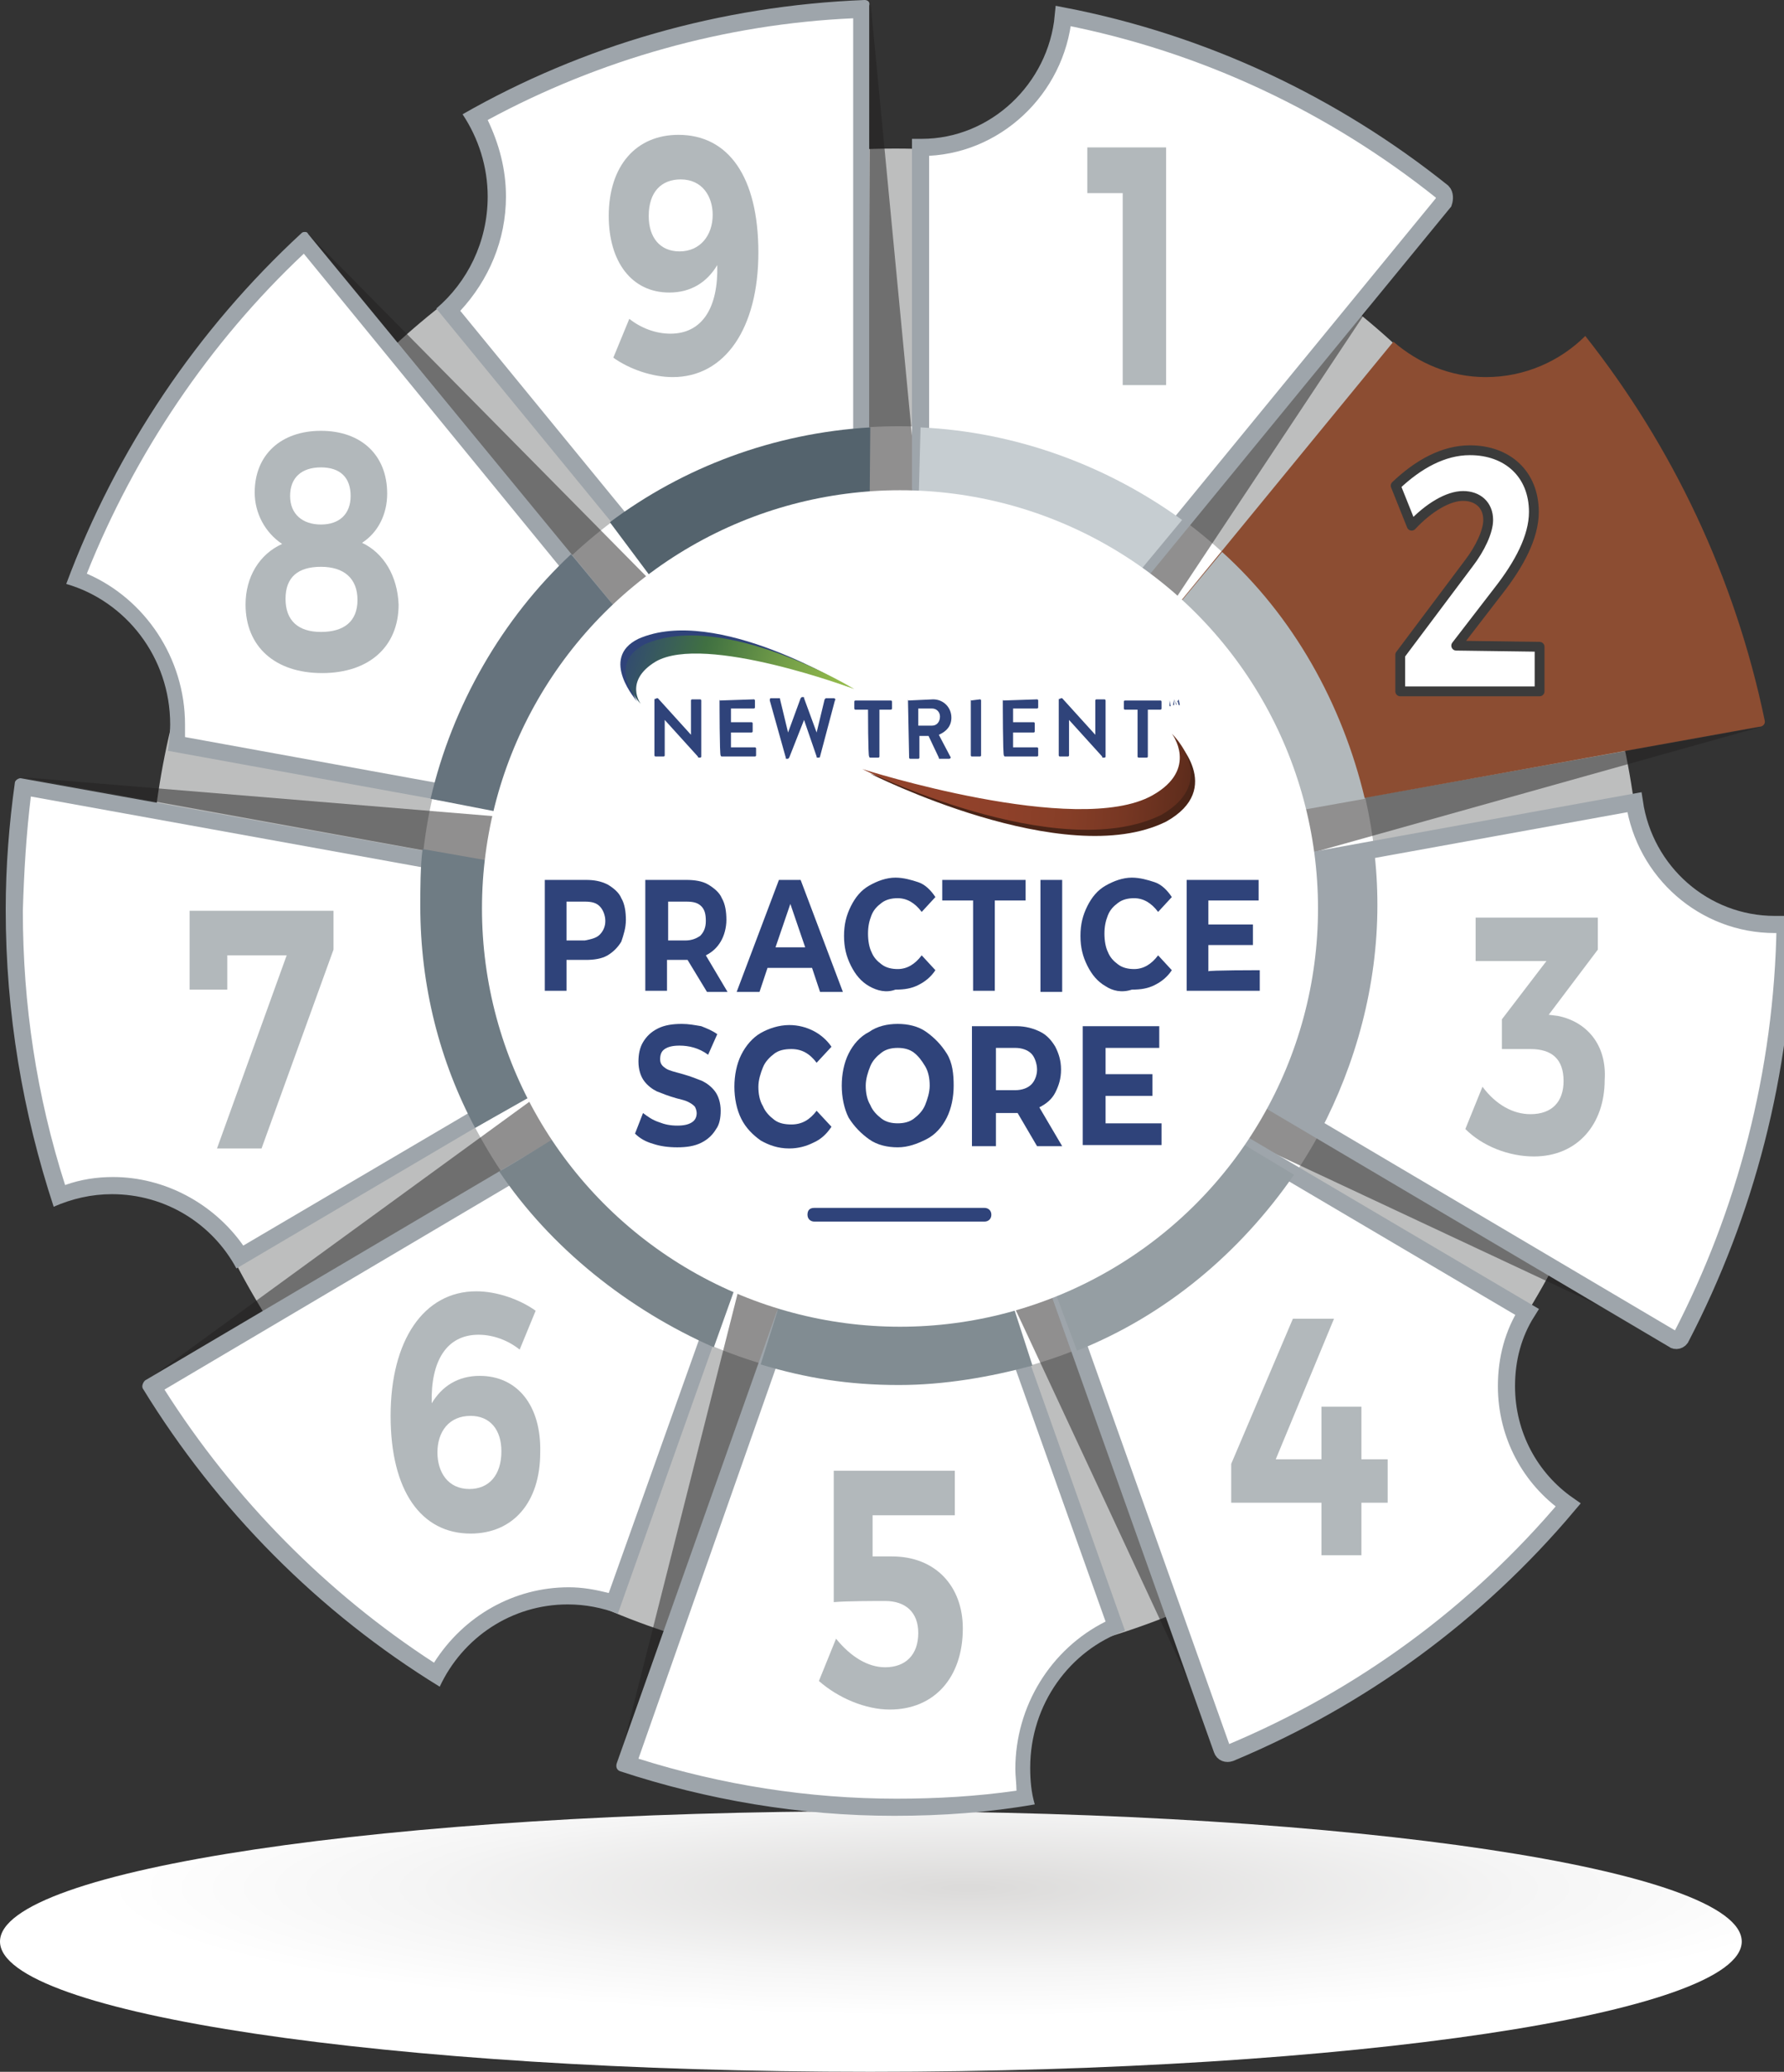 <?xml version="1.0" encoding="UTF-8"?>
<!-- Generator: Adobe Illustrator 27.2.0, SVG Export Plug-In . SVG Version: 6.00 Build 0)  -->
<svg xmlns="http://www.w3.org/2000/svg" xmlns:xlink="http://www.w3.org/1999/xlink" version="1.1" id="Layer_1" x="0px" y="0px" viewBox="0 0 156.2 181.3" style="enable-background:new 0 0 156.2 181.3;" xml:space="preserve">
<rect x="0" y="0" width="156.2" height="181.3" fill="#333333" stroke="none"/>
<style type="text/css">
	.st0{fill:url(#SVGID_1_);}
	.st1{fill:#BDBEBE;}
	.st2{fill:#FFFFFF;}
	.st3{opacity:0.5;fill:#232120;enable-background:new    ;}
	.st4{fill:#FFFFFF;stroke:#9EA5AB;stroke-width:1.5;stroke-miterlimit:10;}
	.st5{fill:#8C4D32;}
	.st6{fill:#9EA5AB;}
	.st7{fill:#959EA3;}
	.st8{fill:#818C92;}
	.st9{fill:#C6CDD1;}
	.st10{fill:#B2B8BB;}
	.st11{fill:#54636D;}
	.st12{fill:#79848A;}
	.st13{fill:#66737D;}
	.st14{fill:#6F7C84;}
	.st15{fill:none;stroke:#3B3B3B;stroke-width:0.86;stroke-linecap:round;stroke-linejoin:round;}
	.st16{fill:#492417;}
	.st17{fill:url(#SVGID_00000074410267774548711800000003254021575779499446_);}
	.st18{fill:#2F437A;}
	.st19{fill:url(#SVGID_00000121993681605155837250000018170196336780333735_);}
</style>
<g>
	<g id="Layer_2_00000088117685739936921990000005377418124792690096_">
		<g id="Shadow_below_icon">
			
				<radialGradient id="SVGID_1_" cx="-1317.167" cy="13028.987" r="161.12" gradientTransform="matrix(0.47 0 0 7.000000e-02 703.9 -746.82)" gradientUnits="userSpaceOnUse">
				<stop offset="0" style="stop-color:#DCDBDA"></stop>
				<stop offset="2.000000e-02" style="stop-color:#DCDBDA"></stop>
				<stop offset="0.64" style="stop-color:#F5F5F5"></stop>
				<stop offset="1" style="stop-color:#FFFFFF"></stop>
			</radialGradient>
			<path class="st0" d="M152.5,169.9c0,6.3-34.2,11.4-76.3,11.4S0,176.2,0,169.9s34.1-11.4,76.3-11.4S152.5,163.6,152.5,169.9     L152.5,169.9z"></path>
		</g>
		<g id="Gray_back_circle">
			<path class="st1" d="M78.4,13c-36.1,0-65.3,29.8-65.3,66.5S42.3,146,78.4,146s65.3-29.8,65.3-66.5S114.4,13,78.4,13z"></path>
			<ellipse class="st2" cx="78.7" cy="79.2" rx="41.9" ry="41.9"></ellipse>
		</g>
		<g id="Shadows_under_spokes">
			<g>
				<path class="st3" d="M12.3,121.2l40.8-24.1l0,0c-0.8-1.3-1.7-2.6-2.2-4L12.3,121.2z"></path>
			</g>
			<g>
				<path class="st3" d="M54.2,154.2l16.2-45.3l0,0c-1.5-0.5-2.9-0.9-4.3-1.7L54.2,154.2L54.2,154.2z"></path>
			</g>
			<g>
				<path class="st3" d="M106.9,153.2l-16.1-45.3l0,0c-1.5,0.5-2.9,1.2-4.4,1.4C86.5,109.3,106.9,153.2,106.9,153.2z"></path>
			</g>
			<g>
				<path class="st3" d="M146.3,117.2L106,93.3l0,0c-0.8,1.3-1.5,2.7-2.4,3.9L146.3,117.2L146.3,117.2z"></path>
			</g>
			<g>
				<path class="st3" d="M154.2,63.6l-46,8.2l0,0c0.3,1.6,0.7,3,0.7,4.5L154.2,63.6L154.2,63.6z"></path>
			</g>
			<g>
				<path class="st3" d="M27,20.5l30.2,36.8c1.2-1,2-2.2,3.3-2.9L27,20.5z"></path>
			</g>
			<g>
				<path class="st3" d="M1.8,68L48,76.4l0,0c0.3-1.5,0.4-3.1,1-4.5L1.8,68z"></path>
			</g>
			<g>
				<path class="st3" d="M126.1,17.5L96,54.5l0,0c1.2,1,2.4,2.1,3.4,3.2L126.1,17.5L126.1,17.5z"></path>
			</g>
			<g>
				<path class="st3" d="M76.2,0L76,48.8h0.2c1.6,0,3.2,0.1,4.7,0.3L76.2,0z"></path>
			</g>
		</g>
		<g id="Spokes">
			<path class="st4" d="M126.3,16.8c-9.5-7.6-20.8-13-33.2-15.4c-0.6,6.4-6,11.5-12.4,11.5h-0.1v29.8c0,0.3,0.2,0.5,0.5,0.6     c6.7,0.5,12.9,2.9,18.1,6.7c0.2,0.2,0.6,0.1,0.8-0.1l26.4-32.2C126.5,17.4,126.5,17,126.3,16.8L126.3,16.8z"></path>
			<path class="st5" d="M154.5,63c-2.6-12.5-8.1-24-15.7-33.6c-2.2,2.2-5.3,3.6-8.7,3.6c-3.1,0-5.9-1.2-8.1-3.1l-18.7,22.8     c-0.2,0.2-0.2,0.6,0,0.8c4.6,4.6,8,10.5,9.6,17c0.1,0.3,0.3,0.5,0.6,0.4l40.5-7.3C154.4,63.6,154.6,63.3,154.5,63L154.5,63z"></path>
			<path class="st4" d="M155.4,80.9c-6.2,0-11.4-4.6-12.3-10.7l-28.7,5.2c-0.3,0.1-0.5,0.3-0.5,0.6c0.1,1.2,0.2,2.4,0.2,3.6     c0,5.7-1.3,11-3.5,15.8c-0.1,0.3,0,0.6,0.2,0.7l35.7,21.1c0.2,0.2,0.6,0.1,0.7-0.2c5.6-10.8,8.9-23.1,9.1-36.1     C155.9,80.9,155.6,80.9,155.4,80.9L155.4,80.9z"></path>
			<path class="st4" d="M131.9,121.3c0-2.4,0.6-4.6,1.8-6.5L108.6,100c-0.2-0.2-0.6-0.1-0.7,0.2c-3.7,5.5-8.8,9.9-14.7,12.6     c-0.3,0.1-0.4,0.4-0.3,0.7l14.1,39.6c0.1,0.3,0.4,0.4,0.7,0.3c11.5-4.8,21.6-12.2,29.6-21.7C134,129.4,131.9,125.6,131.9,121.3     L131.9,121.3z"></path>
			<g>
				<path class="st2" d="M78.4,158.1c-8.1,0-16-1.3-23.6-3.8l13.9-39.2c3.1,0.9,6.3,1.3,9.6,1.3s6.5-0.4,9.6-1.3l9.6,27.1      c-4.9,2.1-8.1,7-8.1,12.5c0,0.8,0.1,1.7,0.2,2.6C86,157.8,82.2,158.1,78.4,158.1L78.4,158.1z"></path>
				<path class="st6" d="M69.2,116.1c3,0.8,6.1,1.2,9.2,1.2s6.2-0.4,9.2-1.2l9.2,25.8c-4.8,2.4-7.9,7.4-7.9,12.9      c0,0.6,0.1,1.3,0.1,1.9c-3.5,0.5-7,0.7-10.5,0.7c-7.7,0-15.3-1.2-22.6-3.5L69.2,116.1 M88.1,114.4c0,0-0.1,0-0.2,0      c-3.1,0.9-6.3,1.3-9.6,1.3s-6.6-0.5-9.6-1.3c-0.1,0-0.1,0-0.2,0c-0.2,0-0.4,0.2-0.5,0.4l-14,39.5c-0.1,0.3,0,0.6,0.3,0.7      c7.6,2.5,15.7,3.9,24,3.9c4.2,0,8.3-0.3,12.3-1c-0.3-1-0.4-2.1-0.4-3.2c0-5.6,3.5-10.3,8.3-12l-9.9-27.9      C88.6,114.5,88.4,114.4,88.1,114.4L88.1,114.4L88.1,114.4z"></path>
			</g>
			<g>
				<path class="st2" d="M38.2,146.5c-10-6.3-18.6-15-24.9-25.2l35.3-20.8c3.7,5.5,8.8,9.9,14.8,12.7l-9.6,27.1      c-1.3-0.4-2.6-0.6-4-0.6C44.9,139.6,40.6,142.3,38.2,146.5L38.2,146.5z"></path>
				<path class="st6" d="M48.4,101.5c3.6,5.2,8.5,9.3,14.1,12.1l-9.2,25.8c-1.2-0.3-2.3-0.5-3.5-0.5c-4.8,0-9.2,2.5-11.8,6.6      c-9.4-6.1-17.5-14.3-23.6-23.9L48.4,101.5 M48.6,99.7c-0.1,0-0.2,0-0.3,0.1l-35.6,21c-0.2,0.2-0.3,0.5-0.2,0.7      c6.5,10.6,15.4,19.6,26,26.1c2-4.3,6.3-7.2,11.2-7.2c1.6,0,3,0.3,4.4,0.8l9.9-27.9c0.1-0.3,0-0.6-0.3-0.7      c-6-2.8-11-7.2-14.7-12.6C49,99.8,48.8,99.7,48.6,99.7L48.6,99.7z"></path>
			</g>
			<g>
				<path class="st2" d="M21.1,110c-2.4-3.9-6.6-6.2-11.2-6.2c-1.6,0-3.2,0.3-4.6,0.9c-2.6-8.1-4-16.4-4-25c0-3.6,0.2-7.2,0.7-10.7      l40.1,7.2C42,77.3,42,78.4,42,79.6c0,5.6,1.2,10.9,3.5,16L21.1,110L21.1,110z"></path>
				<path class="st6" d="M2.7,69.7l38.7,7c-0.1,1-0.1,1.9-0.1,2.9c0,5.5,1.1,10.7,3.3,15.7L21.3,109c-2.6-3.7-6.9-6-11.4-6      c-1.4,0-2.8,0.2-4.2,0.7C3.2,95.9,2,87.9,2,79.7C2.1,76.3,2.3,73,2.7,69.7 M1.8,68.1c-0.2,0-0.5,0.2-0.5,0.4      c-0.5,3.6-0.8,7.3-0.8,11.1c0,9.1,1.5,17.8,4.2,26c1.6-0.7,3.3-1.1,5.1-1.1c4.7,0,8.8,2.6,10.9,6.5L46,96.1      c0.2-0.2,0.3-0.5,0.2-0.7c-2.2-4.8-3.5-10.1-3.5-15.8c0-1.2,0.1-2.4,0.2-3.6c0-0.3-0.2-0.6-0.5-0.6L1.8,68.1      C1.9,68.1,1.9,68.1,1.8,68.1L1.8,68.1z"></path>
			</g>
			<g>
				<path class="st2" d="M39.2,27.1c2.7-2.6,4.2-6.1,4.2-9.9c0-2.5-0.7-4.9-1.9-7c10.3-5.8,22-9,33.8-9.5v41.7      c-6.5,0.5-12.8,2.9-18.1,6.7C57.3,49.2,39.2,27.1,39.2,27.1z"></path>
				<path class="st6" d="M74.7,1.6v40.2c-6.2,0.6-12.1,2.8-17.2,6.4l-17.2-21c2.5-2.7,4-6.2,4-10c0-2.4-0.6-4.6-1.6-6.7      C52.5,5.2,63.5,2.1,74.7,1.6 M75.7,0L75.7,0C63,0.5,51,4,40.5,10c1.4,2.1,2.2,4.6,2.2,7.2c0,4-1.8,7.5-4.5,9.8l18.7,22.8      C57,50,57.1,50,57.3,50c0.1,0,0.2,0,0.3-0.1c5.2-3.8,11.4-6.2,18-6.7c0.3,0,0.5-0.3,0.5-0.6V0.5C76.2,0.2,76,0,75.7,0L75.7,0      L75.7,0z"></path>
			</g>
			<g>
				<path class="st2" d="M15.4,65.2c0.1-0.6,0.1-1.2,0.1-1.7c0-5.7-3.6-10.9-8.9-12.8c4.3-11.2,11.2-21.4,20-29.5l26.2,31.9      c-4.7,4.7-8,10.6-9.7,17.1L15.4,65.2L15.4,65.2z"></path>
				<path class="st6" d="M26.6,22.2L51.8,53c-4.4,4.6-7.5,10.2-9.2,16.3l-26.4-4.8c0-0.4,0-0.8,0-1.1c0-5.8-3.5-11-8.6-13.2      C11.8,39.7,18.3,30,26.6,22.2 M26.7,20.3c-0.1,0-0.2,0-0.3,0.1c-9.1,8.4-16.2,18.9-20.6,30.7c5.2,1.5,9.1,6.4,9.1,12.3      c0,0.8-0.1,1.6-0.2,2.3l28.6,5.2h0.1c0.2,0,0.5-0.2,0.5-0.4c1.6-6.6,5-12.4,9.6-17c0.2-0.2,0.2-0.5,0-0.8L27,20.5      C26.9,20.3,26.8,20.3,26.7,20.3L26.7,20.3L26.7,20.3z"></path>
			</g>
		</g>
		<g id="Gray_tips">
			<g>
				<path class="st7" d="M94.3,118.2c7.8-3.1,14.3-8.6,19-15.4l-9.8-5.9c-3.4,4.9-7.6,8.3-13.2,10.6L94.3,118.2z"></path>
				<path class="st6" d="M109.2,79.3c0,5-1.2,9.8-3.4,13.9l9.8,5.8c3.1-5.9,5-12.7,5-19.8c0-1.7-0.1-3.3-0.3-4.9L109,76      C109.2,77.1,109.2,78.2,109.2,79.3L109.2,79.3z"></path>
				<path class="st8" d="M78.6,109.8c-3,0-5.9-0.4-8.6-1.2l-3.4,10.8c4,1.2,7.7,1.8,12.1,1.8c4,0,8-0.7,11.7-1.7l-3.5-10.8      C84.2,109.4,81.4,109.8,78.6,109.8z"></path>
				<path class="st9" d="M80.3,48.8c5.9,0.3,11.3,2.3,15.9,5.5l7.3-8.8c-6.5-4.7-14.4-7.7-22.9-8.1L80.3,48.8z"></path>
				<path class="st10" d="M119.5,69.9c-2-8.4-6.3-16-12.5-21.6c0,0-7.4,8.9-7.4,9c4.1,3.8,7.2,9,8.7,14.6L119.5,69.9L119.5,69.9z"></path>
				<path class="st11" d="M76.2,37.4c-8.5,0.5-16.4,3.5-22.8,8.3l6.8,9.1c4.4-3.3,10-5.5,15.9-6L76.2,37.4z"></path>
				<path class="st12" d="M43.7,102.5c4.5,6.7,11.3,12.1,18.8,15.4l3.9-10.9c-4.9-2.3-9.8-6.1-12.9-10.5      C53.5,96.5,43.8,102.6,43.7,102.5L43.7,102.5z"></path>
				<path class="st13" d="M50,48.5c-6,5.6-10.4,13.2-12.3,21.4L49,72.1c1.3-5.6,4.4-10.9,8.3-14.8L50,48.5L50,48.5z"></path>
				<path class="st14" d="M48.2,79.3c0-1.1,0-2,0.2-3l-11.4-2c-0.2,1.5-0.2,3.5-0.2,5c0,7,1.7,13.6,4.8,19.4l9.9-5.6      C49.4,89,48.2,84.3,48.2,79.3L48.2,79.3z"></path>
			</g>
		</g>
		<g id="Numbers">
			<path class="st10" d="M59.4,11.8c-3.7,0-6.1,2.7-6.1,7.1c0,4,2,6.7,5.3,6.7c1.9,0,3.3-0.9,4.2-2.4c0.1,3.7-1.3,6-4.1,6     c-1.3,0-2.6-0.5-3.6-1.3l-1.4,3.4c1.4,1,3.4,1.7,5.2,1.7c4.6,0,7.5-4.3,7.5-10.9S63.8,11.8,59.4,11.8L59.4,11.8z M59.5,22     c-1.7,0-2.7-1.2-2.7-3.1c0-2.1,1.1-3.2,2.8-3.2c1.9,0,2.8,1.5,2.8,3.1C62.4,20.6,61.3,22,59.5,22L59.5,22z"></path>
			<path class="st10" d="M31.7,47.5c1.4-0.9,2.2-2.5,2.2-4.3c0-3.4-2.3-5.5-5.8-5.5s-5.8,2.1-5.8,5.4c0,1.8,0.9,3.5,2.4,4.5     c-2,0.9-3.2,2.9-3.2,5.3c0,3.7,2.6,6,6.7,6s6.7-2.3,6.7-6C34.8,50.4,33.6,48.4,31.7,47.5L31.7,47.5z M28.1,40.9     c1.7,0,2.6,0.9,2.6,2.5s-1,2.5-2.6,2.5s-2.7-0.9-2.7-2.5S26.4,40.9,28.1,40.9z M28.1,55.3c-2,0-3.1-1-3.1-2.9s1.1-2.8,3.1-2.8     s3.2,1,3.2,2.9S30.1,55.3,28.1,55.3L28.1,55.3z"></path>
			<polygon class="st10" points="16.6,79.7 16.6,86.6 19.9,86.6 19.9,83.6 25.1,83.6 19,100.5 22.9,100.5 29.2,83.1 29.2,79.7         "></polygon>
			<path class="st10" d="M42,120.4c-1.9,0-3.3,0.9-4.2,2.4c-0.1-3.7,1.3-6,4.1-6c1.3,0,2.6,0.5,3.6,1.3l1.4-3.4     c-1.4-1-3.4-1.7-5.2-1.7c-4.6,0-7.5,4.3-7.5,10.9c0,6.6,2.7,10.3,7,10.3c3.7,0,6.1-2.7,6.1-7.1C47.4,123,45.3,120.4,42,120.4     L42,120.4z M41.1,130.3c-1.9,0-2.8-1.5-2.8-3.2c0-1.8,1-3.2,2.9-3.2c1.7,0,2.7,1.2,2.7,3.1C43.9,129.1,42.8,130.3,41.1,130.3z"></path>
			<path class="st10" d="M78.1,136.2h-1.7v-3.6h7.2v-3.9H73v11.5c1.1-0.1,3.6-0.1,4.5-0.1c1.8,0,2.9,1,2.9,2.8c0,1.9-1.1,3-2.9,3     c-1.5,0-3-0.9-4.3-2.5l-1.5,3.7c1.7,1.5,4.1,2.5,6.2,2.5c3.9,0,6.4-2.8,6.4-7.1C84.3,138.8,81.9,136.2,78.1,136.2L78.1,136.2z"></path>
			<polygon class="st10" points="119.2,127.7 119.2,123.1 115.7,123.1 115.7,127.7 111.7,127.7 116.8,115.4 113.2,115.4      107.8,128.1 107.8,131.5 115.7,131.5 115.7,136.1 119.2,136.1 119.2,131.5 121.5,131.5 121.5,127.7    "></polygon>
			<path class="st10" d="M136.4,88.9l-0.8-0.1l4.3-5.7v-2.8h-10.7v3.8h6.2l-3.9,5.1v2.6h2.5c1.9,0,2.9,0.9,2.9,2.8     c0,1.8-1,2.9-2.9,2.9c-1.5,0-3-0.8-4.2-2.4l-1.5,3.7c1.5,1.5,3.8,2.4,6,2.4c3.8,0,6.2-2.8,6.2-6.7     C140.7,91.4,138.9,89.4,136.4,88.9L136.4,88.9z"></path>
			<path class="st2" d="M127.5,56.5l3.7-4.8c1.8-2.3,3.1-4.7,3.1-6.9c0-3.3-2.3-5.4-5.6-5.4c-2.3,0-4.5,1.2-6.5,3.1l1.4,3.5     c1.5-1.6,3.2-2.6,4.5-2.6c1.3,0,2.2,0.8,2.2,2.1c0,1-0.7,2.5-1.7,3.8l-6,8v3.2h12.2v-3.9L127.5,56.5L127.5,56.5z"></path>
			<path class="st15" d="M127.5,56.5l3.7-4.8c1.8-2.3,3.1-4.7,3.1-6.9c0-3.3-2.3-5.4-5.6-5.4c-2.3,0-4.5,1.2-6.5,3.1l1.4,3.5     c1.5-1.6,3.2-2.6,4.5-2.6c1.3,0,2.2,0.8,2.2,2.1c0,1-0.7,2.5-1.7,3.8l-6,8v3.2h12.2v-3.9L127.5,56.5L127.5,56.5z"></path>
			<polygon class="st10" points="95.2,12.9 95.2,16.9 98.3,16.9 98.3,33.7 102.1,33.7 102.1,12.9    "></polygon>
		</g>
		<g id="White_circle_under_title">
			<circle class="st2" cx="78.8" cy="79.5" r="36.6"></circle>
		</g>
		<g id="Logo_Title">
			<g>
				<g>
					<path class="st16" d="M76.2,67.7c0,0,17,8.6,25.9,4.2c5.2-2.9,0.8-7.2,0.8-7.2s2.4,3.2-1.6,5.5C95.9,74.1,76.2,67.7,76.2,67.7z       "></path>
					
						<linearGradient id="SVGID_00000080173725715742427560000010963470222975274662_" gradientUnits="userSpaceOnUse" x1="157.848" y1="643.49" x2="129.278" y2="640.88" gradientTransform="matrix(1.02 1.424188e-03 1.424194e-03 1.02 -54.561 -587.338)">
						<stop offset="0" style="stop-color:#492417"></stop>
						<stop offset="0.14" style="stop-color:#622E1D"></stop>
						<stop offset="0.3" style="stop-color:#773723"></stop>
						<stop offset="0.47" style="stop-color:#863E27"></stop>
						<stop offset="0.68" style="stop-color:#8F412A"></stop>
						<stop offset="1" style="stop-color:#92432B"></stop>
					</linearGradient>
					<path style="fill:url(#SVGID_00000080173725715742427560000010963470222975274662_);" d="M75.5,67.3c0,0,17.1,8.5,26.2,4       c5.2-3,0.9-7.1,0.9-7.1s2.4,3.1-1.7,5.4C94.3,73.3,75.5,67.3,75.5,67.3z"></path>
				</g>
				<g>
					<path class="st18" d="M74.3,60.1c0,0-11.6-7.2-18.4-4.2c-3.5,1.7-0.1,5.5-0.1,5.5s-1.7-2.4,1.1-3.9       C60.7,54.9,74.3,60.1,74.3,60.1z"></path>
					
						<linearGradient id="SVGID_00000030484689832798344230000000953978367361145775_" gradientUnits="userSpaceOnUse" x1="71.32" y1="635.331" x2="93.16" y2="641.481" gradientTransform="matrix(1 -1.745328e-03 -1.919874e-03 1 -16.51 -578.258)">
						<stop offset="0" style="stop-color:#2F437A"></stop>
						<stop offset="0.34" style="stop-color:#407042"></stop>
						<stop offset="0.37" style="stop-color:#447442"></stop>
						<stop offset="0.65" style="stop-color:#739E48"></stop>
						<stop offset="0.87" style="stop-color:#91B84B"></stop>
						<stop offset="1" style="stop-color:#9CC24D"></stop>
					</linearGradient>
					<path style="fill:url(#SVGID_00000030484689832798344230000000953978367361145775_);" d="M74.8,60.3c0,0-11.5-7-18.4-3.9       c-3.5,1.9-0.3,5.2-0.3,5.2s-1.5-2,1.3-3.7C61.7,55.4,74.8,60.3,74.8,60.3z"></path>
				</g>
				<g>
					<path class="st18" d="M57.3,61.2C57.3,61.1,57.4,61.1,57.3,61.2l0.2-0.1h0.1l2.9,3.2l0,0v-3c0-0.1,0.1-0.1,0.1-0.1h0.7       c0.1,0,0.1,0.1,0.1,0.1v4.9c0,0.1-0.1,0.1-0.1,0.1h-0.1c0,0-0.1,0-0.1-0.1L58.2,63l0,0v3.1c0,0.1-0.1,0.1-0.1,0.1h-0.7       c-0.1,0-0.1-0.1-0.1-0.1L57.3,61.2L57.3,61.2z"></path>
					<path class="st18" d="M63,61.3C63,61.2,63.1,61.2,63,61.3l3-0.1c0.1,0,0.1,0.1,0.1,0.1v0.6C66.1,62,66,62,66,62h-2v1.2h1.8       c0.1,0,0.1,0.1,0.1,0.1V64c0,0.1-0.1,0.1-0.1,0.1H64v1.3h2.1c0.1,0,0.1,0.1,0.1,0.1v0.6c0,0.1-0.1,0.1-0.1,0.1h-2.9       c-0.1,0-0.1-0.1-0.1-0.1C63,66.2,63,61.3,63,61.3z"></path>
					<path class="st18" d="M67.4,61.3c0-0.1,0-0.2,0.1-0.2h0.7c0.1,0,0.1,0,0.1,0.1l0.7,2.9l0,0l1.1-3l0.1-0.1h0.1       c0.1,0,0.1,0,0.1,0.1l1.1,3l0,0l0.7-2.9l0.1-0.1H73c0.1,0,0.2,0.1,0.1,0.2l-1.3,4.9c0,0.1-0.1,0.1-0.1,0.1h-0.1       c-0.1,0-0.1,0-0.1-0.1L70.4,63l0,0l-1.3,3.3L69,66.4h-0.1c-0.1,0-0.1,0-0.1-0.1L67.4,61.3L67.4,61.3z"></path>
					<path class="st18" d="M76,62.1h-1.1c-0.1,0-0.1-0.1-0.1-0.1v-0.6c0-0.1,0.1-0.1,0.1-0.1H78c0.1,0,0.1,0.1,0.1,0.1V62       c0,0.1-0.1,0.1-0.1,0.1h-1v4.1c0,0.1-0.1,0.1-0.1,0.1h-0.7c-0.1,0-0.1-0.1-0.1-0.1C76,66.2,76,62.1,76,62.1z"></path>
					<path class="st18" d="M79.5,61.3C79.5,61.2,79.6,61.2,79.5,61.3l2.2-0.1c0.9,0,1.6,0.7,1.6,1.6c0,0.7-0.4,1.2-1.1,1.5l1,1.9       c0.1,0.1,0,0.2-0.1,0.2h-0.8c-0.1,0-0.1,0-0.1-0.1l-0.9-1.9h-0.8v1.9c0,0.1-0.1,0.1-0.1,0.1h-0.7c-0.1,0-0.1-0.1-0.1-0.1       L79.5,61.3L79.5,61.3z M81.6,63.5c0.4,0,0.7-0.3,0.7-0.8c0-0.4-0.3-0.7-0.7-0.7h-1.2v1.5H81.6z"></path>
					<path class="st18" d="M85,61.3C85,61.2,85.1,61.2,85,61.3l0.8-0.1c0.1,0,0.1,0.1,0.1,0.1v4.8c0,0.1-0.1,0.1-0.1,0.1h-0.7       c-0.1,0-0.1-0.1-0.1-0.1V61.3z"></path>
					<path class="st18" d="M87.8,61.3C87.8,61.2,87.9,61.2,87.8,61.3l3-0.1c0.1,0,0.1,0.1,0.1,0.1v0.6c0,0.1-0.1,0.1-0.1,0.1h-2.1       v1.2h1.8c0.1,0,0.1,0.1,0.1,0.1V64c0,0.1-0.1,0.1-0.1,0.1h-1.8v1.3h2.1c0.1,0,0.1,0.1,0.1,0.1v0.6c0,0.1-0.1,0.1-0.1,0.1H88       c-0.1,0-0.1-0.1-0.1-0.1C87.8,66.2,87.8,61.3,87.8,61.3z"></path>
					<path class="st18" d="M92.7,61.2C92.7,61.1,92.8,61.1,92.7,61.2l0.2-0.1c0.1,0,0.1,0,0.1,0l2.9,3.2l0,0v-3       c0-0.1,0.1-0.1,0.1-0.1h0.7c0.1,0,0.1,0.1,0.1,0.1v4.9c0,0.1-0.1,0.1-0.1,0.1h-0.1c-0.1,0-0.1,0-0.1-0.1L93.6,63l0,0v3.1       c0,0.1-0.1,0.1-0.1,0.1h-0.7c-0.1,0-0.1-0.1-0.1-0.1L92.7,61.2L92.7,61.2z"></path>
					<path class="st18" d="M99.6,62.1h-1.1c-0.1,0-0.1-0.1-0.1-0.1v-0.6c0-0.1,0.1-0.1,0.1-0.1h3.1c0.1,0,0.1,0.1,0.1,0.1V62       c0,0.1-0.1,0.1-0.1,0.1h-1.1v4.1c0,0.1-0.1,0.1-0.1,0.1h-0.7c-0.1,0-0.1-0.1-0.1-0.1C99.6,66.2,99.6,62.1,99.6,62.1z"></path>
				</g>
				<g>
					<path class="st18" d="M102.4,61.3L102.4,61.3L102.4,61.3L102.4,61.3L102.4,61.3h0.2l0,0l0,0l0,0H102.4l0.1,0.5l0,0h-0.1l0,0       V61.3L102.4,61.3z"></path>
					<path class="st18" d="M102.8,61.2L102.8,61.2L102.8,61.2L102.8,61.2l0.2,0.4l0,0l0.2-0.4l0,0l0,0l0,0l0.1,0.5l0,0h-0.1l0,0       l-0.1-0.4l0,0l-0.1,0.4l0,0l0,0l0,0L102.8,61.2L102.8,61.2v0.5l0,0h-0.1l0,0L102.8,61.2L102.8,61.2z"></path>
				</g>
			</g>
			<path class="st18" d="M86.2,106.9H71.3c-0.3,0-0.6-0.2-0.6-0.6s0.2-0.6,0.6-0.6h14.9c0.3,0,0.6,0.2,0.6,0.6     S86.5,106.9,86.2,106.9z"></path>
			<g>
				<path class="st18" d="M53.2,77.4c0.5,0.3,1,0.7,1.2,1.2c0.3,0.5,0.4,1.2,0.4,1.9s-0.2,1.3-0.4,1.9c-0.3,0.5-0.7,0.9-1.2,1.2      C52.7,83.9,52,84,51.3,84h-1.7v2.7h-1.9V77h3.6C52,77,52.6,77.1,53.2,77.4L53.2,77.4z M52.5,81.8c0.3-0.3,0.5-0.7,0.5-1.2      s-0.2-1-0.5-1.3s-0.7-0.4-1.3-0.4h-1.6v3.4h1.6C51.7,82.2,52.2,82.1,52.5,81.8z"></path>
				<path class="st18" d="M61.9,86.8L60.2,84h-1.8v2.7h-1.9V77h3.6c0.7,0,1.4,0.1,1.9,0.4s1,0.7,1.2,1.2c0.3,0.5,0.4,1.2,0.4,1.9      s-0.2,1.4-0.5,1.9s-0.7,0.9-1.3,1.2l1.9,3.2L61.9,86.8L61.9,86.8z M61.4,79.3c-0.3-0.3-0.7-0.4-1.3-0.4h-1.6v3.4H60      c0.6,0,1-0.2,1.3-0.4c0.3-0.3,0.5-0.7,0.5-1.3S61.7,79.6,61.4,79.3z"></path>
				<path class="st18" d="M71.1,84.7h-3.9l-0.7,2.1h-2l3.7-9.8h1.9l3.7,9.8h-2L71.1,84.7L71.1,84.7z M70.5,82.9l-1.3-3.8l-1.3,3.8      H70.5z"></path>
				<path class="st18" d="M76.1,86.3c-0.7-0.4-1.2-1-1.6-1.8s-0.6-1.6-0.6-2.6s0.2-1.8,0.6-2.6c0.4-0.8,0.9-1.4,1.6-1.8      s1.5-0.7,2.3-0.7c0.7,0,1.4,0.2,2,0.4s1.1,0.7,1.5,1.3l-1.2,1.3c-0.6-0.8-1.3-1.2-2.1-1.2c-0.5,0-1,0.1-1.4,0.4      s-0.7,0.6-0.9,1.1c-0.2,0.5-0.3,1-0.3,1.6s0.1,1.2,0.3,1.6c0.2,0.5,0.5,0.8,0.9,1.1c0.4,0.3,0.9,0.4,1.4,0.4      c0.8,0,1.5-0.4,2.1-1.2l1.2,1.3c-0.4,0.6-0.9,1-1.5,1.3s-1.2,0.4-2,0.4C77.6,86.9,76.8,86.7,76.1,86.3L76.1,86.3z"></path>
				<path class="st18" d="M85.2,78.8h-2.7V77h7.3v1.8h-2.7v7.9h-1.9L85.2,78.8L85.2,78.8z"></path>
				<path class="st18" d="M91.1,77H93v9.8h-1.9V77z"></path>
				<path class="st18" d="M96.8,86.3c-0.7-0.4-1.2-1-1.6-1.8s-0.6-1.6-0.6-2.6s0.2-1.8,0.6-2.6c0.4-0.8,0.9-1.4,1.6-1.8      s1.5-0.7,2.3-0.7c0.7,0,1.4,0.2,2,0.4s1.1,0.7,1.5,1.3l-1.2,1.3c-0.6-0.8-1.3-1.2-2.1-1.2c-0.5,0-1,0.1-1.4,0.4      s-0.7,0.6-0.9,1.1c-0.2,0.5-0.3,1-0.3,1.6s0.1,1.2,0.3,1.6c0.2,0.5,0.5,0.8,0.9,1.1c0.4,0.3,0.9,0.4,1.4,0.4      c0.8,0,1.5-0.4,2.1-1.2l1.2,1.3c-0.4,0.6-0.9,1-1.5,1.3s-1.2,0.4-2,0.4C98.2,86.9,97.4,86.7,96.8,86.3L96.8,86.3z"></path>
				<path class="st18" d="M110.3,84.9v1.8h-6.4V77h6.3v1.8h-4.4v2.1h3.9v1.8h-3.9V85C105.8,84.9,110.3,84.9,110.3,84.9z"></path>
				<path class="st18" d="M57.2,100.1c-0.7-0.2-1.2-0.5-1.6-0.9l0.7-1.8c0.4,0.3,0.8,0.6,1.4,0.8c0.5,0.2,1,0.3,1.6,0.3      s1-0.1,1.3-0.3s0.4-0.5,0.4-0.8c0-0.2-0.1-0.5-0.2-0.6c-0.2-0.2-0.4-0.3-0.6-0.4s-0.6-0.2-1-0.3c-0.7-0.2-1.2-0.4-1.7-0.6      c-0.4-0.2-0.8-0.5-1.1-0.9s-0.5-1-0.5-1.7c0-0.6,0.1-1.2,0.4-1.7s0.7-0.9,1.3-1.2s1.3-0.4,2.1-0.4c0.6,0,1.1,0.1,1.7,0.2      c0.5,0.2,1,0.4,1.4,0.7L62,92.3c-0.8-0.6-1.7-0.8-2.5-0.8c-0.6,0-1,0.1-1.3,0.3c-0.3,0.2-0.4,0.5-0.4,0.9s0.2,0.6,0.5,0.8      s0.8,0.3,1.5,0.5s1.2,0.4,1.7,0.6c0.4,0.2,0.8,0.5,1.1,0.9s0.5,1,0.5,1.7c0,0.6-0.1,1.2-0.4,1.6c-0.3,0.5-0.7,0.9-1.3,1.2      s-1.3,0.4-2.1,0.4S57.8,100.3,57.2,100.1L57.2,100.1z"></path>
				<path class="st18" d="M66.6,99.8c-0.7-0.5-1.3-1.1-1.7-1.9c-0.4-0.8-0.6-1.8-0.6-2.8s0.2-2,0.6-2.8s1-1.5,1.7-1.9      s1.6-0.7,2.5-0.7c0.8,0,1.5,0.2,2.1,0.5s1.2,0.8,1.6,1.4L71.5,93c-0.6-0.8-1.3-1.2-2.2-1.2c-0.6,0-1.1,0.1-1.5,0.4      s-0.8,0.7-1,1.2s-0.4,1.1-0.4,1.7s0.1,1.2,0.4,1.7c0.2,0.5,0.6,0.9,1,1.2c0.4,0.3,0.9,0.4,1.5,0.4c0.9,0,1.6-0.4,2.2-1.2      l1.3,1.4c-0.4,0.6-0.9,1.1-1.6,1.4c-0.6,0.3-1.3,0.5-2.1,0.5C68.1,100.5,67.3,100.2,66.6,99.8L66.6,99.8z"></path>
				<path class="st18" d="M76.1,99.7c-0.7-0.5-1.3-1.1-1.8-1.9C73.9,97,73.7,96,73.7,95s0.2-2,0.6-2.8s1-1.5,1.8-1.9      c0.7-0.5,1.6-0.7,2.5-0.7s1.8,0.2,2.5,0.7s1.3,1.1,1.8,1.9s0.6,1.8,0.6,2.8s-0.2,2-0.6,2.8s-1,1.5-1.8,1.9s-1.6,0.7-2.5,0.7      S76.8,100.2,76.1,99.7z M80,97.9c0.4-0.3,0.8-0.7,1-1.2s0.4-1.1,0.4-1.7s-0.1-1.2-0.4-1.7s-0.6-0.9-1-1.2s-0.9-0.4-1.4-0.4      s-1,0.1-1.4,0.4s-0.8,0.7-1,1.2s-0.4,1.1-0.4,1.7s0.1,1.2,0.4,1.7c0.2,0.5,0.6,0.9,1,1.2s0.9,0.4,1.4,0.4S79.6,98.2,80,97.9z"></path>
				<path class="st18" d="M90.8,100.3l-1.7-2.9h-1.9v2.9h-2.1V89.8H89c0.8,0,1.5,0.2,2.1,0.5s1,0.8,1.3,1.3c0.3,0.6,0.5,1.2,0.5,2      s-0.2,1.4-0.5,2s-0.8,1-1.4,1.3l2,3.4L90.8,100.3L90.8,100.3z M90.3,92.2c-0.3-0.3-0.8-0.5-1.4-0.5h-1.7v3.7h1.7      c0.6,0,1.1-0.2,1.4-0.5s0.5-0.8,0.5-1.3S90.6,92.5,90.3,92.2z"></path>
				<path class="st18" d="M101.7,98.3v1.9h-6.9V89.8h6.7v1.9h-4.7V94h4.1v1.9h-4.1v2.4C96.9,98.3,101.7,98.3,101.7,98.3z"></path>
			</g>
		</g>
	</g>
</g>
</svg>
